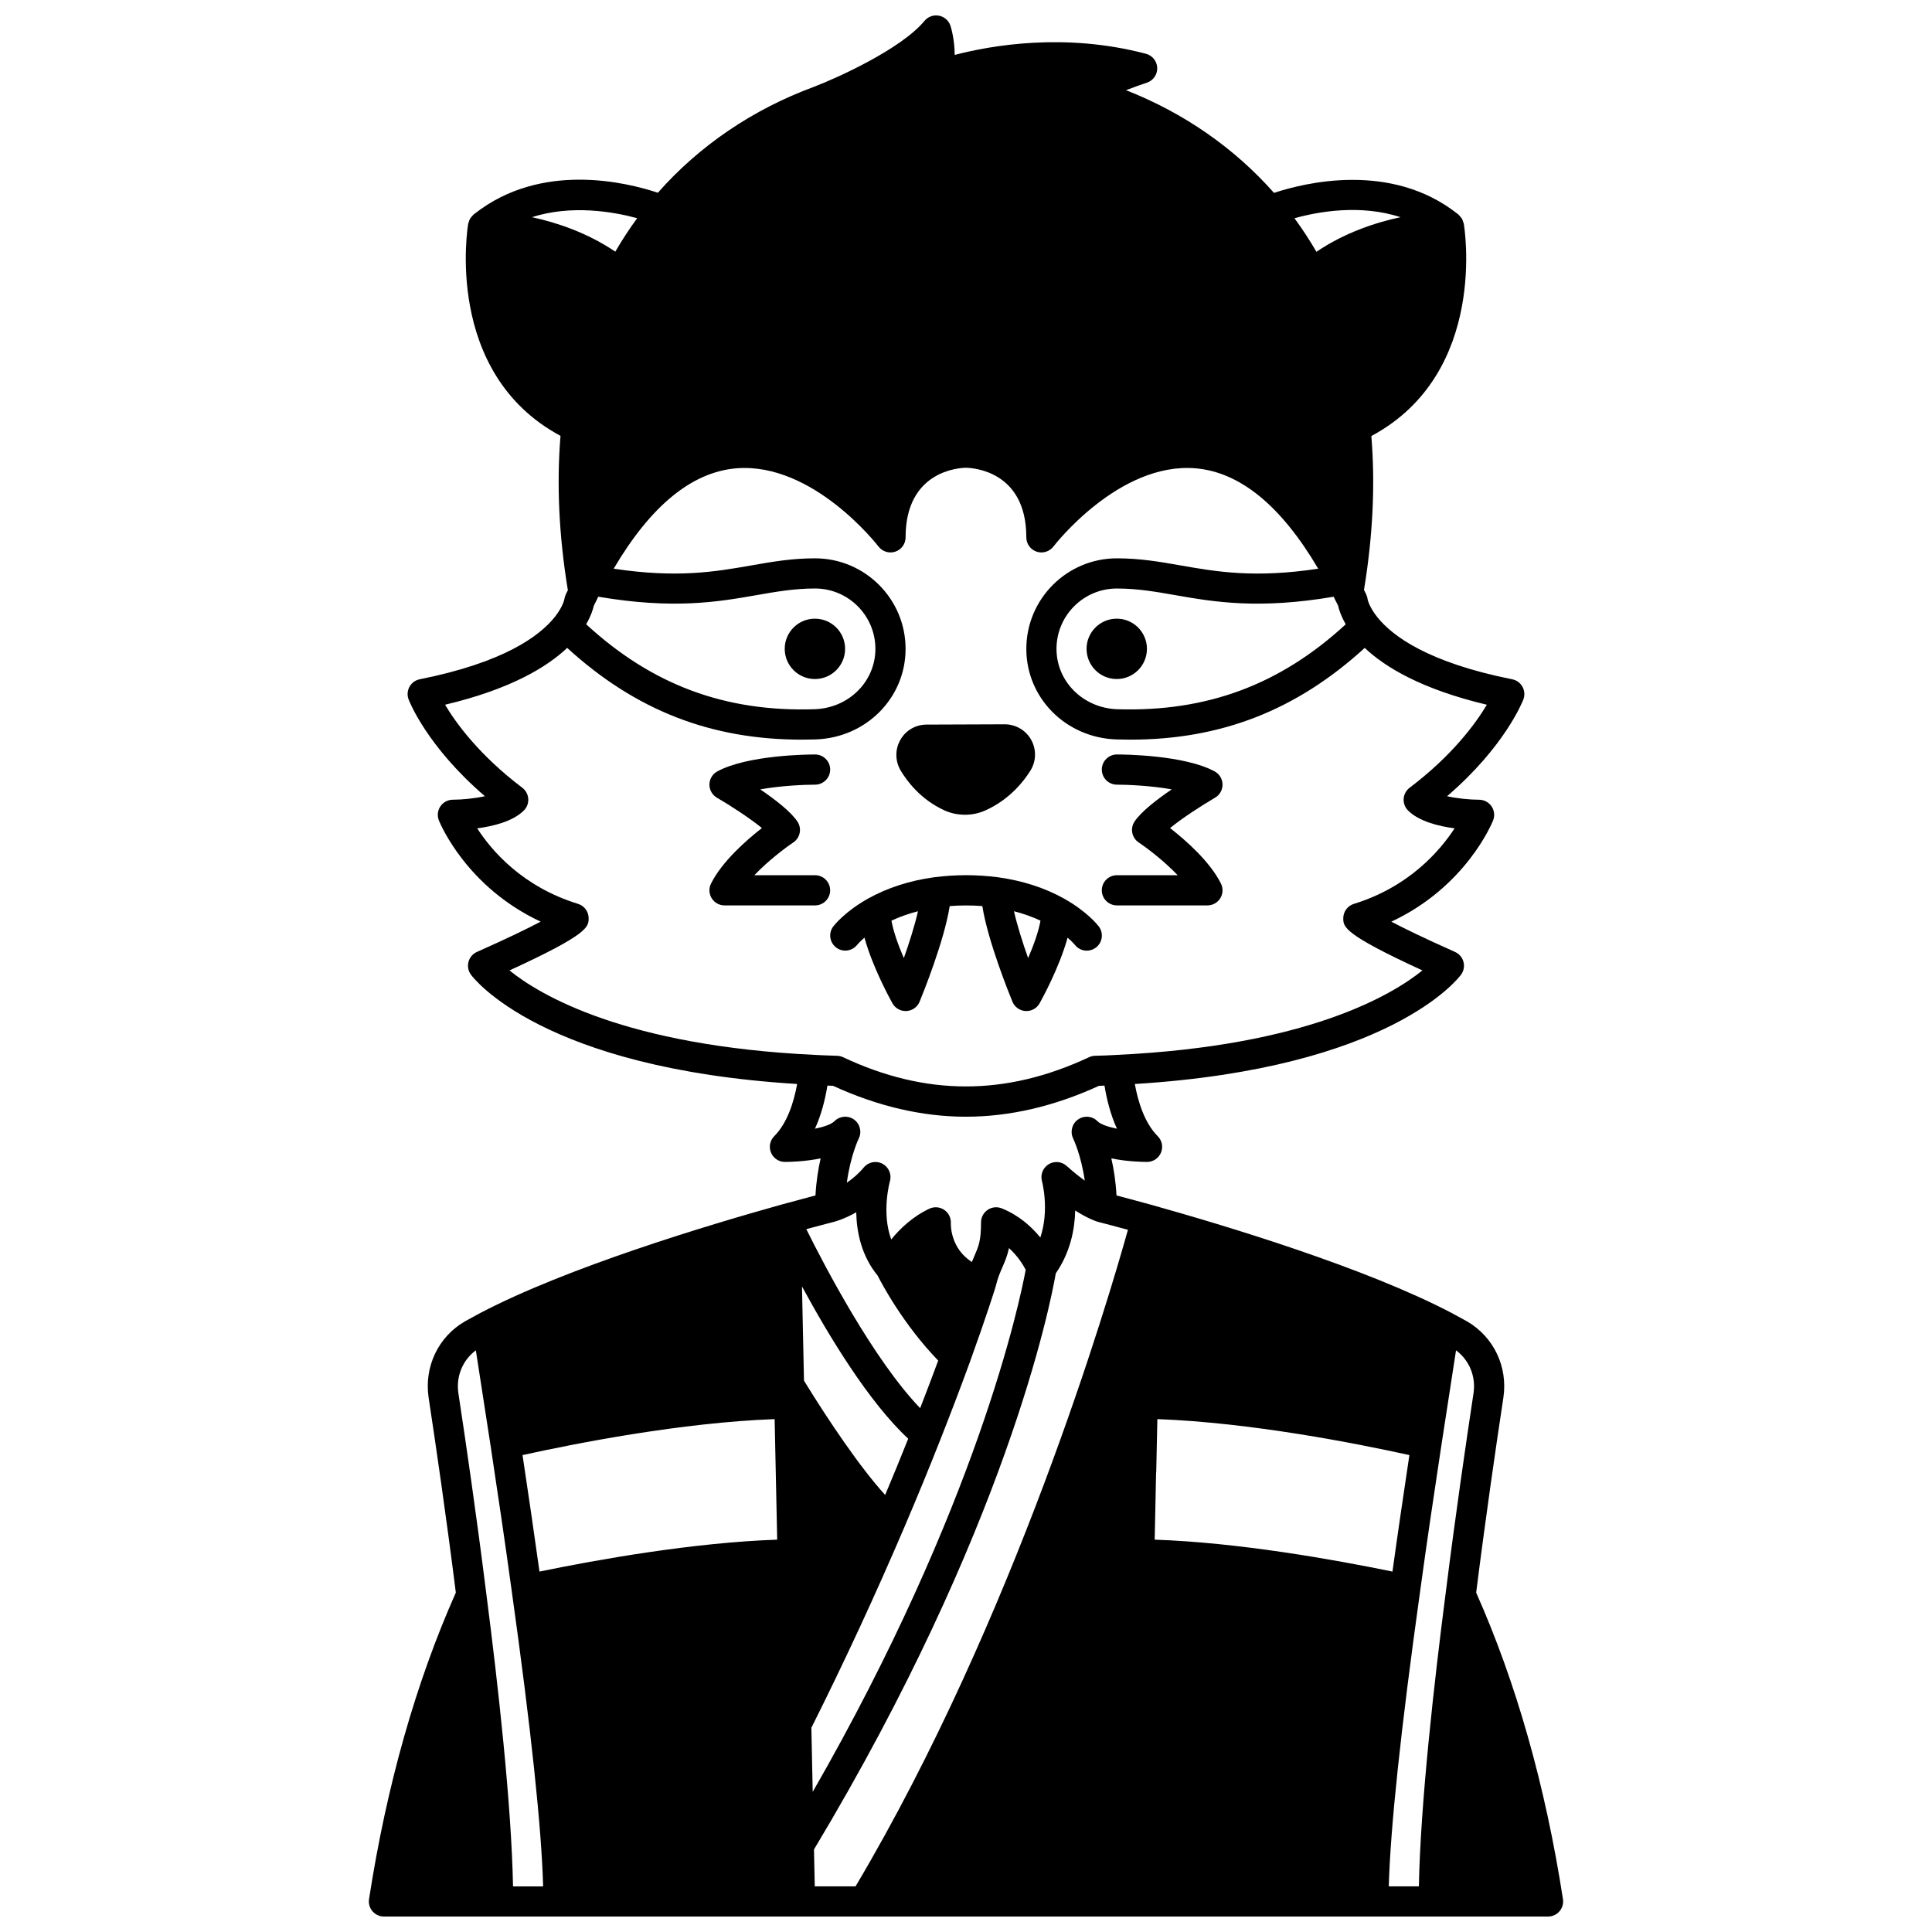 <?xml version="1.0" encoding="UTF-8"?>
<!-- Uploaded to: SVG Repo, www.svgrepo.com, Generator: SVG Repo Mixer Tools -->
<svg width="800px" height="800px" version="1.1" viewBox="144 144 512 512" xmlns="http://www.w3.org/2000/svg">
 <defs>
  <clipPath id="a">
   <path d="m241 148.09h318v503.81h-318z"/>
  </clipPath>
 </defs>
 <path d="m447.95 315.95c0 4.418-3.582 8-8 8s-8-3.582-8-8 3.582-7.996 8-7.996 8 3.578 8 7.996"/>
 <path d="m367.96 315.95c0 4.418-3.582 8-8 8-4.418 0-8-3.582-8-8s3.582-7.996 8-7.996c4.418 0 8 3.578 8 7.996"/>
 <path d="m382.68 348.19c1.602 2.695 5.227 7.656 11.598 10.57 1.715 0.773 3.586 1.156 5.453 1.156 1.906 0 3.809-0.398 5.516-1.199 6.422-2.91 10.168-7.824 11.816-10.48 1.551-2.477 1.637-5.594 0.223-8.152-1.41-2.551-4.094-4.137-7.027-4.137l-20.793 0.078c-2.871 0.035-5.43 1.539-6.848 4.019-1.441 2.519-1.43 5.543 0.027 8.086 0.016 0.02 0.027 0.039 0.035 0.059z"/>
 <path d="m371.16 394.39c0.012-0.016 0.648-0.793 1.934-1.902 2.141 7.816 6.75 16.215 7.418 17.406 0.711 1.266 2.047 2.043 3.492 2.043 0.078 0 0.16-0.004 0.238-0.008 1.531-0.09 2.875-1.051 3.461-2.469 0.742-1.809 6.539-16.078 7.981-25.344 2.902-0.219 5.766-0.219 8.645 0 1.441 9.262 7.234 23.535 7.981 25.344 0.582 1.414 1.926 2.379 3.461 2.469 0.078 0.004 0.16 0.008 0.238 0.008 1.441 0 2.781-0.777 3.492-2.043 0.668-1.191 5.277-9.586 7.418-17.406 1.25 1.082 1.887 1.848 1.926 1.898 0.789 1.016 1.969 1.551 3.168 1.551 0.844 0 1.695-0.27 2.418-0.82 1.754-1.34 2.09-3.848 0.758-5.606-0.305-0.395-3.117-3.957-9.234-7.387-5.086-2.836-10.941-4.731-17.434-5.633-5.754-0.742-11.227-0.746-17.062 0.004-6.449 0.895-12.305 2.793-17.406 5.637-6.106 3.426-8.918 6.988-9.223 7.383-1.332 1.746-0.996 4.223 0.738 5.57 1.73 1.348 4.234 1.027 5.594-0.695zm45.301 3.512c-1.445-4.082-2.906-8.668-3.746-12.414 2.492 0.641 4.84 1.469 7.027 2.488-0.523 2.957-1.84 6.59-3.281 9.926zm-32.934 0c-1.445-3.336-2.758-6.969-3.277-9.922 2.191-1.023 4.535-1.852 7.023-2.492-0.84 3.746-2.301 8.328-3.746 12.414z"/>
 <path d="m364 379.94c0-2.207-1.793-4-4-4h-16.09c3.66-3.848 8.238-7.285 10.312-8.672 1.832-1.223 2.332-3.695 1.117-5.531-1.746-2.641-5.977-5.894-9.867-8.547 5.484-0.977 11.711-1.246 14.531-1.246 2.207 0 4-1.793 4-4 0-2.207-1.793-4-4-4-1.805 0-17.84 0.125-25.898 4.481-1.273 0.688-2.074 2.008-2.098 3.457-0.023 1.449 0.734 2.793 1.988 3.519 3.644 2.125 8.719 5.426 11.922 8.043-4.164 3.242-10.566 8.867-13.488 14.711-0.621 1.238-0.551 2.711 0.176 3.891 0.727 1.176 2.016 1.895 3.402 1.895h23.996c2.203 0 3.996-1.793 3.996-4z"/>
 <path d="m435.99 379.94c0 2.207 1.793 4 4 4h23.996c1.387 0 2.672-0.719 3.402-1.895 0.727-1.18 0.797-2.652 0.176-3.891-2.918-5.844-9.328-11.465-13.488-14.711 3.203-2.617 8.277-5.918 11.922-8.043 1.25-0.727 2.008-2.074 1.988-3.519-0.023-1.445-0.828-2.769-2.098-3.457-8.059-4.356-24.098-4.481-25.898-4.481-2.207 0-4 1.793-4 4 0 2.207 1.793 4 4 4 2.816 0 9.047 0.27 14.531 1.246-3.891 2.652-8.121 5.906-9.867 8.547-1.211 1.836-0.711 4.312 1.121 5.531 2.074 1.383 6.656 4.816 10.316 8.672h-16.102c-2.207 0-4 1.793-4 4z"/>
 <g clip-path="url(#a)">
  <path d="m535.2 566.06c2.555-20.277 5.324-39.242 7.211-51.672 1.219-8.191-2.562-16.125-9.68-20.238-1.309-0.734-2.656-1.465-4.062-2.215-22.91-11.996-59.812-23.133-79.785-28.707-3.859-1.062-6.926-1.879-9-2.422-0.203-3.742-0.73-7.066-1.371-9.824 4.199 0.867 8.223 0.941 9.465 0.941 1.617 0 3.074-0.973 3.695-2.469 0.621-1.496 0.277-3.215-0.867-4.359-3.512-3.512-5.231-9.215-6.066-13.824 67.547-4.16 85.703-27.949 86.461-28.98 0.711-0.977 0.945-2.219 0.637-3.387-0.312-1.168-1.133-2.133-2.234-2.625-8.266-3.684-13.539-6.262-16.891-8.027 19.711-9.188 26.656-26.031 26.973-26.828 0.492-1.23 0.34-2.629-0.402-3.727-0.742-1.098-1.984-1.754-3.309-1.758-2.453-0.004-5.75-0.32-8.488-0.926 15.355-13.191 20.008-25.102 20.223-25.652 0.414-1.102 0.332-2.328-0.238-3.356-0.57-1.027-1.562-1.754-2.719-1.984-22.219-4.426-31.715-11.414-35.766-16.488-2.172-2.731-2.543-4.664-2.547-4.664-0.043-0.461-0.203-0.98-0.402-1.395-0.184-0.387-0.379-0.77-0.566-1.152 2.371-14.367 3.004-28.047 1.949-40.762 31.242-16.75 24.57-55.906 24.496-56.312-0.027-0.156-0.125-0.281-0.168-0.43-0.059-0.195-0.102-0.391-0.188-0.574-0.051-0.109-0.105-0.211-0.164-0.316-0.105-0.176-0.234-0.312-0.363-0.469-0.133-0.16-0.254-0.316-0.406-0.457-0.055-0.047-0.078-0.121-0.141-0.168-0.059-0.047-0.125-0.086-0.184-0.133-0.023-0.016-0.047-0.031-0.07-0.051-17.641-13.906-40.57-8.195-48.605-5.531-10.512-11.891-23.871-21.188-39.227-27.219 2.285-0.871 4.363-1.598 5.527-1.98 1.684-0.551 2.805-2.148 2.75-3.914-0.051-1.773-1.266-3.297-2.977-3.75-21.473-5.672-41.027-2.223-50.699 0.305 0-3.984-0.938-7.156-1.098-7.668-0.438-1.398-1.609-2.449-3.047-2.731-1.434-0.285-2.914 0.242-3.852 1.371-6.231 7.523-23.297 15.18-29.297 17.477-16.223 5.969-30.441 15.668-41.367 28.074-8.539-2.84-31-8.254-48.574 5.574-0.02 0.012-0.039 0.027-0.059 0.039-0.059 0.047-0.125 0.086-0.188 0.133-0.059 0.047-0.086 0.121-0.141 0.168-0.156 0.141-0.277 0.297-0.406 0.457-0.129 0.156-0.262 0.293-0.363 0.465-0.062 0.105-0.113 0.207-0.164 0.316-0.09 0.184-0.133 0.383-0.191 0.578-0.043 0.148-0.141 0.27-0.168 0.426-0.074 0.402-6.75 39.527 24.457 56.273-1.051 12.758-0.426 26.48 1.949 40.902l-0.527 1.055c-0.184 0.367-0.328 0.883-0.391 1.289-0.004 0.02-0.336 1.98-2.559 4.766-4.055 5.078-13.555 12.062-35.77 16.492-1.156 0.227-2.148 0.957-2.719 1.984s-0.656 2.254-0.238 3.356c0.207 0.551 4.863 12.461 20.223 25.652-2.734 0.605-6.031 0.918-8.488 0.926-1.328 0-2.566 0.664-3.309 1.758-0.742 1.102-0.895 2.496-0.402 3.727 0.32 0.797 7.262 17.641 26.973 26.828-3.348 1.766-8.621 4.344-16.891 8.027-1.105 0.492-1.922 1.457-2.234 2.625-0.312 1.168-0.078 2.414 0.637 3.387 0.75 1.031 18.926 24.836 86.461 28.984-0.84 4.617-2.555 10.316-6.066 13.824-1.145 1.145-1.488 2.863-0.867 4.359 0.621 1.496 2.078 2.469 3.695 2.469 1.242 0 5.266-0.074 9.465-0.941-0.637 2.754-1.168 6.078-1.371 9.824-2.07 0.543-5.144 1.363-9.016 2.426-19.957 5.57-56.859 16.711-79.789 28.715-1.387 0.738-2.734 1.469-4.082 2.227-7.074 4.082-10.855 12.023-9.633 20.227 1.887 12.418 4.656 31.375 7.211 51.66-10.602 23.836-18.348 51.145-23.004 81.23-0.176 1.156 0.156 2.328 0.914 3.215 0.762 0.887 1.867 1.398 3.035 1.398h110.26 0.09 87.816 0.09 110.25c1.168 0 2.277-0.512 3.035-1.398 0.762-0.887 1.094-2.059 0.914-3.215-4.652-30.086-12.402-57.395-23.004-81.23zm-0.699-52.863c-1.918 12.645-4.754 32.043-7.348 52.727-0.012 0.059-0.016 0.117-0.023 0.172 0 0.008-0.004 0.016-0.004 0.023-3.07 23.777-6.691 55.895-7.109 77.781h-7.977c0.43-15.547 3.207-41.746 8.293-78.09 1.785-13.105 3.68-25.785 5.633-38.688 1.465-9.594 2.793-18.152 3.898-25.273 3.492 2.586 5.301 6.891 4.637 11.348zm-174.58 130.71-0.207-9.785c51.027-84.98 62.68-144.56 64.082-152.68 3.856-5.547 5.031-11.672 5.144-16.648 3.441 2.195 5.574 2.871 5.926 2.977 0.023 0.008 0.047-0.004 0.07 0.004 0.023 0.008 0.039 0.023 0.062 0.031 0.016 0.008 3 0.77 7.918 2.098-5.184 18.57-30.062 103.04-72.184 174zm5.066-176.1c0.004 0 0.004 0 0 0 0.219-0.051 2.711-0.707 5.926-2.535 0.102 5.223 1.363 11.52 5.668 16.77 1.051 2.078 6.746 12.887 16.051 22.527-1.488 4.031-3.09 8.25-4.781 12.609-12.418-12.93-25.355-37.73-30.172-47.441 4.562-1.23 7.297-1.926 7.309-1.93zm13.59 72.371c-6.504-7.117-14.926-19.551-21.512-30.289l-0.531-24.973c7.055 13.027 17.711 30.672 28.152 40.352-1.914 4.812-3.961 9.801-6.109 14.91zm-19.555 61.699c8.703-17.375 16.996-35.258 24.652-53.18 3.414-7.981 6.602-15.746 9.484-23.066 2.856-7.242 5.496-14.172 7.848-20.617 0-0.004 0.004-0.008 0.004-0.012 0.008-0.023 0.02-0.051 0.027-0.074 4.5-12.461 6.688-19.52 6.777-19.816 0.012-0.043 0-0.09 0.012-0.133 0.012-0.039 0.039-0.066 0.051-0.109 0.535-2.211 1.125-3.559 1.746-4.984 0.668-1.531 1.32-3.016 1.77-5.133 2.34 2.121 3.766 4.484 4.43 5.746-1.562 8.441-12.848 62.504-56.445 138.36zm-9.734-81.797 0.676 31.945c-22.168 0.762-47.379 5.242-62.996 8.461-1.445-10.395-2.949-20.605-4.492-30.871 14.164-3.125 42.168-8.633 66.812-9.535zm163.73 40.406c-15.621-3.219-40.84-7.707-63.012-8.461l0.367-17.559c0.027-0.18 0.043-0.359 0.047-0.539l0.293-13.848c24.641 0.902 52.637 6.41 66.793 9.531-1.543 10.273-3.051 20.484-4.488 30.875zm-211.66-255.94 0.824-1.648c0.062-0.129 0.121-0.258 0.168-0.387 0.062-0.129 0.133-0.254 0.195-0.379 19.848 3.375 31.551 1.406 41.848-0.398 5.207-0.914 10.125-1.777 15.602-1.777 8.824 0 15.996 7.176 15.996 15.996 0 8.68-7.082 15.707-16.125 15.996-23.707 0.777-43.055-6.43-60.527-22.512 1.234-2.133 1.801-3.879 2.019-4.891zm196.07-2.41c0.055 0.117 0.117 0.219 0.172 0.336 0.066 0.172 0.148 0.344 0.238 0.508 0.27 0.484 0.512 0.988 0.773 1.527 0.211 1.004 0.777 2.769 2.027 4.934-17.473 16.078-36.82 23.234-60.527 22.512-9.043-0.297-16.129-7.324-16.129-15.996 0-8.824 7.176-15.996 15.996-15.996 5.477 0 10.395 0.863 15.602 1.777 10.301 1.801 22 3.769 41.848 0.398zm17.719-100.58c-6.594 1.406-14.773 4.09-22.277 9.172-1.781-3.059-3.719-6.031-5.82-8.891 6.371-1.777 17.469-3.754 28.098-0.281zm-202.29 0.266c-2.074 2.828-4.008 5.789-5.793 8.867-7.438-5.027-15.539-7.719-22.09-9.141 10.516-3.352 21.516-1.453 27.883 0.273zm-12.859 185.61c0.035-1.785-1.117-3.379-2.824-3.902-14.742-4.547-22.895-14.094-26.707-20.012 4.262-0.562 9.469-1.84 12.363-4.734 0.82-0.82 1.242-1.949 1.164-3.106-0.078-1.152-0.656-2.215-1.574-2.914-11.402-8.629-17.562-17.117-20.473-22.004 17.281-4.094 26.953-9.949 32.363-15.059 18.086 16.508 38.008 24.312 62.16 24.312 1.207 0 2.422-0.02 3.656-0.059 13.383-0.438 23.863-10.973 23.863-23.996 0-13.234-10.762-23.996-23.996-23.996-6.172 0-11.422 0.918-16.984 1.895-9.609 1.684-19.582 3.379-36.371 0.852 9.77-16.613 20.684-25.621 32.52-26.605 20.355-1.641 37.48 20.496 37.652 20.723 1.043 1.359 2.84 1.914 4.461 1.363 1.625-0.547 2.719-2.07 2.719-3.789 0-17.742 14.383-18.418 15.977-18.438 1.641 0.02 16.02 0.695 16.02 18.438 0 1.715 1.098 3.242 2.723 3.793 1.633 0.547 3.418-0.004 4.465-1.371 0.172-0.223 17.285-22.383 37.613-20.719 11.844 0.973 22.762 9.969 32.551 26.609-16.789 2.527-26.766 0.832-36.371-0.855-5.559-0.977-10.809-1.895-16.984-1.895-13.234 0-23.996 10.762-23.996 23.996 0 13.02 10.484 23.562 23.867 23.996 1.23 0.039 2.449 0.059 3.656 0.059 24.145 0 44.07-7.805 62.156-24.312 5.406 5.106 15.078 10.957 32.363 15.059-2.914 4.891-9.074 13.379-20.473 22.004-0.918 0.695-1.496 1.758-1.574 2.914s0.344 2.285 1.164 3.106c2.883 2.887 8.074 4.168 12.336 4.731-3.852 5.918-12.043 15.5-26.68 20.016-1.707 0.523-2.856 2.121-2.824 3.902 0.047 2.215 0.086 4.152 20.98 13.734-8.121 6.566-30.668 20-80.965 22.387-0.016 0-0.035 0.004-0.055 0.004-1.863 0.113-3.766 0.191-5.711 0.23-0.559 0.012-1.113 0.141-1.617 0.379-22.082 10.336-43.238 10.32-65.195 0-0.484-0.227-1.008-0.355-1.543-0.375l-1.902-0.066c-1.332-0.047-2.648-0.09-3.984-0.172-50.32-2.383-72.867-15.832-80.969-22.383 20.898-9.59 20.934-11.527 20.98-13.738zm59.973 55.691c1.703-3.731 2.707-7.758 3.305-11.43 0.145 0.004 0.281 0.012 0.426 0.016l1.062 0.039c11.809 5.434 23.656 8.191 35.227 8.191 11.543 0 23.395-2.75 35.238-8.18 0.5-0.012 0.977-0.047 1.473-0.062 0.598 3.672 1.602 7.699 3.305 11.426-2.328-0.477-4.332-1.148-5.191-2.012-1.379-1.387-3.555-1.559-5.152-0.414-1.59 1.137-2.125 3.262-1.262 5.023 0.027 0.055 2.098 4.336 3.074 11.152-1.391-0.996-3.008-2.273-4.812-3.898-1.316-1.188-3.266-1.359-4.781-0.426-1.512 0.938-2.223 2.762-1.746 4.481 0.023 0.094 2.031 7.543-0.434 14.926-2.281-2.812-5.621-5.875-10.227-7.727-1.234-0.504-2.633-0.352-3.731 0.398-1.102 0.742-1.758 1.984-1.758 3.312 0 4.875-0.672 6.414-1.695 8.754-0.23 0.527-0.484 1.102-0.738 1.746-5.59-3.59-5.59-9.555-5.57-10.301 0.07-1.402-0.602-2.738-1.77-3.523-1.164-0.781-2.656-0.891-3.926-0.297-4.449 2.09-7.809 5.328-10.102 8.148-2.641-7.176-0.379-15.309-0.352-15.406 0.531-1.816-0.289-3.754-1.957-4.652-1.672-0.891-3.738-0.488-4.953 0.969-1.445 1.727-3.027 3.047-4.5 4.039 0.945-7.133 3.125-11.637 3.148-11.688 0.875-1.75 0.352-3.887-1.238-5.035-1.586-1.145-3.785-0.969-5.168 0.414-0.867 0.867-2.867 1.539-5.195 2.016zm-89.863 58.734c1.109 7.117 2.438 15.672 3.902 25.27 1.949 12.91 3.844 25.586 5.633 38.711 5.086 36.328 7.867 62.527 8.293 78.074h-7.977c-0.414-21.836-4.019-53.852-7.086-77.598-0.012-0.129-0.023-0.254-0.047-0.379-2.594-20.695-5.426-40.09-7.348-52.719-0.668-4.481 1.156-8.801 4.629-11.359z"/>
 </g>
</svg>